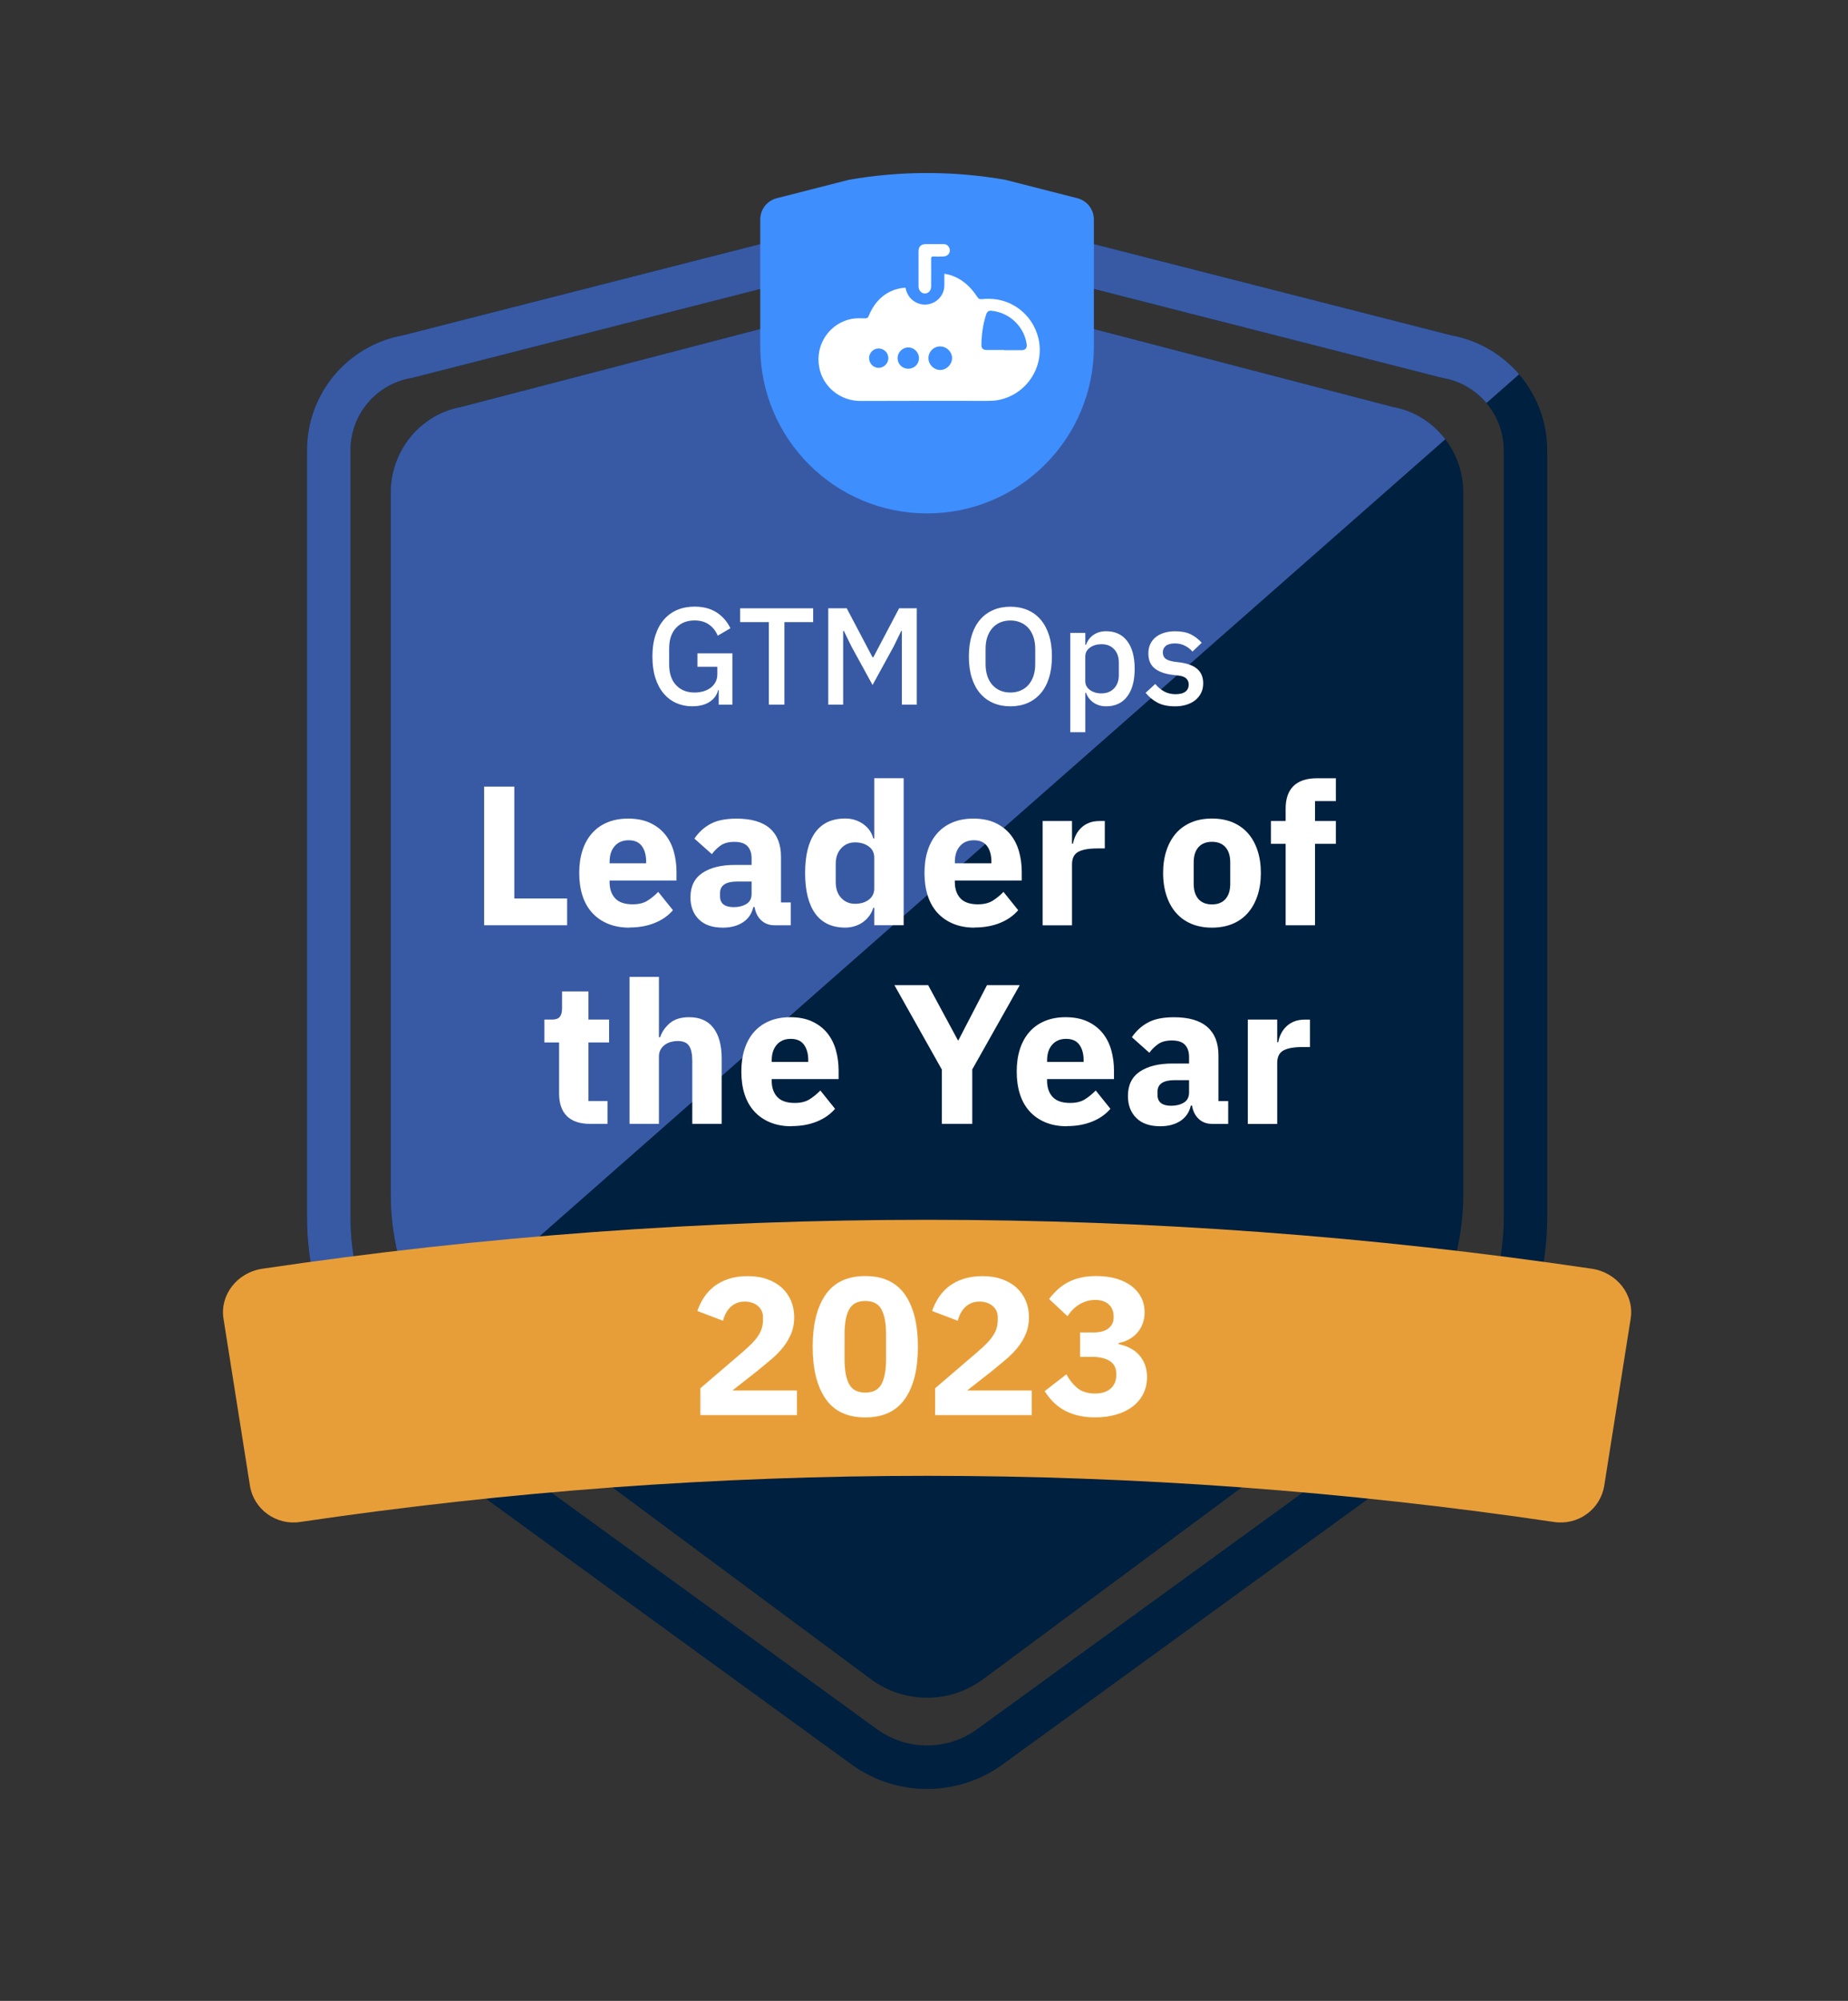 <?xml version="1.0" encoding="UTF-8"?> <svg xmlns="http://www.w3.org/2000/svg" xmlns:xlink="http://www.w3.org/1999/xlink" id="Table" viewBox="0 0 425 460"><rect x="0" y="0" width="425" height="460" fill="#333333" stroke="none"/><defs><style>.cls-1,.cls-2{fill:none;}.cls-3{clip-path:url(#clippath);}.cls-4{fill:#00203f;}.cls-5{fill:#e89e38;}.cls-6{fill:#fff;}.cls-7{fill:#3e8efe;}.cls-8{fill:#385aa5;}.cls-2{stroke:#00203f;stroke-miterlimit:10;stroke-width:10px;}</style><clipPath id="clippath"><polygon class="cls-1" points="59.04 341.43 403.71 38.24 205.42 18.72 50.8 32.89 59.04 341.43"></polygon></clipPath></defs><path class="cls-4" d="m312.99,321.61l-86.83,64.39c-7.73,5.73-18.19,5.73-25.92,0l-86.83-64.39c-14.8-10.98-23.56-28.52-23.56-47.19V113.3c0-9.75,6.87-18.08,16.27-19.76l92.1-24c9.91-1.76,20.04-1.76,29.94,0l92.1,24c9.41,1.67,16.27,10.01,16.27,19.76v161.11c0,18.67-8.76,36.22-23.56,47.19Z"></path><path class="cls-2" d="m324.53,331.21l-96.87,70.37c-8.62,6.26-20.29,6.26-28.91,0l-96.87-70.37c-16.51-12-26.28-31.17-26.28-51.58V103.56c0-10.65,7.66-19.76,18.16-21.59l102.75-26.23c11.05-1.93,22.35-1.93,33.41,0l102.75,26.23c10.5,1.83,18.16,10.94,18.16,21.59v176.08c0,20.41-9.77,39.58-26.28,51.58Z"></path><g class="cls-3"><path class="cls-8" d="m312.99,321.61l-86.83,64.39c-7.73,5.73-18.19,5.73-25.92,0l-86.83-64.39c-14.8-10.98-23.56-28.52-23.56-47.19V113.3c0-9.75,6.87-18.08,16.27-19.76l92.1-24c9.91-1.76,20.04-1.76,29.94,0l92.1,24c9.41,1.67,16.27,10.01,16.27,19.76v161.11c0,18.67-8.76,36.22-23.56,47.19Z"></path><path class="cls-8" d="m213.21,411.3c-6.1,0-12.19-1.89-17.4-5.67l-96.87-70.37c-17.75-12.89-28.34-33.69-28.34-55.62V103.56c0-13.05,9.28-24.15,22.1-26.48l102.76-26.23.19-.03c11.65-2.03,23.47-2.03,35.12,0l.38.08,102.57,26.18c12.82,2.33,22.1,13.44,22.1,26.48v176.08c0,21.94-10.6,42.73-28.35,55.62l-96.87,70.37c-5.2,3.78-11.3,5.67-17.4,5.67Zm-15.66-350.66l-102.75,26.23-.19.03c-8.12,1.41-14.01,8.42-14.01,16.67v176.08c0,18.75,9.05,36.51,24.22,47.53l96.87,70.37c6.89,5,16.15,5.01,23.04,0l96.87-70.37c15.17-11.02,24.22-28.79,24.22-47.53V103.56c0-8.24-5.89-15.25-14.02-16.67l-.38-.08-102.56-26.18c-10.39-1.79-20.92-1.79-31.31,0Z"></path></g><path class="cls-5" d="m357.43,349.9c-95.63-14.15-192.82-14.15-288.45,0-5.48.81-10.63-2.9-11.5-8.35l-6.08-38.4c-.87-5.45,3.14-10.62,8.97-11.48,101.34-14.99,204.34-14.99,305.68,0,5.83.86,9.84,6.04,8.97,11.48-2.03,12.8-4.05,25.6-6.08,38.4-.87,5.45-6.02,9.16-11.5,8.35Z"></path><path class="cls-6" d="m165.27,158.66h-.13c-.23,1.07-.86,1.96-1.89,2.66-1.03.7-2.39,1.05-4.08,1.05-1.31,0-2.53-.25-3.65-.75-1.12-.5-2.09-1.23-2.9-2.19-.81-.96-1.45-2.16-1.9-3.58-.46-1.43-.68-3.07-.68-4.93s.23-3.47.7-4.9c.46-1.43,1.12-2.63,1.97-3.6.85-.97,1.86-1.71,3.05-2.21s2.51-.75,3.97-.75c1.99,0,3.67.44,5.04,1.31,1.38.88,2.44,2.09,3.21,3.66l-2.92,1.71c-.42-1.04-1.08-1.89-1.97-2.53-.89-.65-2.01-.97-3.36-.97-1.76,0-3.17.56-4.24,1.69s-1.6,2.72-1.6,4.78v3.63c0,2.06.53,3.65,1.6,4.78,1.07,1.13,2.48,1.69,4.24,1.69.7,0,1.36-.09,2-.27s1.19-.45,1.67-.8c.48-.35.86-.79,1.14-1.31.29-.52.43-1.13.43-1.83v-1.72h-4.57v-3.08h8.03v11.8h-3.14v-3.33Z"></path><path class="cls-6" d="m180.4,143.02v18.97h-3.58v-18.97h-6.6v-3.17h16.79v3.17h-6.6Z"></path><path class="cls-6" d="m207.43,145.05h-.16l-1.75,3.58-4.85,8.85-4.85-8.85-1.75-3.58h-.16v16.94h-3.43v-22.15h4.25l5.93,11.26h.19l5.93-11.26h4.06v22.15h-3.43v-16.94Z"></path><path class="cls-6" d="m232.37,162.38c-1.44,0-2.75-.25-3.92-.75-1.17-.5-2.18-1.23-3.01-2.19-.84-.96-1.48-2.16-1.94-3.58-.46-1.43-.68-3.07-.68-4.93s.23-3.51.68-4.93c.45-1.43,1.1-2.62,1.94-3.58.83-.96,1.84-1.69,3.01-2.19s2.48-.75,3.92-.75,2.74.25,3.92.75c1.17.5,2.18,1.23,3.01,2.19s1.48,2.16,1.94,3.58.68,3.07.68,4.93-.23,3.51-.68,4.93-1.1,2.62-1.94,3.58c-.84.96-1.84,1.69-3.01,2.19-1.17.5-2.48.75-3.92.75Zm0-3.17c.85,0,1.62-.15,2.33-.45.71-.3,1.31-.73,1.81-1.29.5-.56.88-1.25,1.16-2.05.27-.81.41-1.72.41-2.74v-3.5c0-1.02-.14-1.93-.41-2.74-.28-.81-.66-1.49-1.16-2.05s-1.1-.99-1.81-1.29c-.71-.3-1.49-.45-2.33-.45s-1.65.15-2.35.45c-.7.3-1.3.73-1.79,1.29-.5.56-.88,1.25-1.16,2.05-.28.81-.41,1.72-.41,2.74v3.5c0,1.02.14,1.93.41,2.74.27.81.66,1.49,1.16,2.05.5.56,1.09.99,1.79,1.29.7.3,1.48.45,2.35.45Z"></path><path class="cls-6" d="m246.14,145.5h3.46v2.73h.16c.36-.99.95-1.76,1.76-2.3.81-.54,1.77-.81,2.87-.81,2.09,0,3.71.76,4.85,2.27s1.71,3.63,1.71,6.36-.57,4.85-1.71,6.36-2.76,2.27-4.85,2.27c-1.1,0-2.06-.28-2.87-.83-.82-.55-1.4-1.31-1.76-2.28h-.16v9.07h-3.46v-22.84Zm7.2,13.9c1.21,0,2.17-.39,2.89-1.16.72-.77,1.08-1.79,1.08-3.06v-2.86c0-1.27-.36-2.29-1.08-3.06-.72-.77-1.68-1.16-2.89-1.16-1.06,0-1.95.26-2.67.78-.72.52-1.08,1.2-1.08,2.05v5.65c0,.85.36,1.53,1.08,2.05.72.52,1.61.78,2.67.78Z"></path><path class="cls-6" d="m270.16,162.38c-1.57,0-2.88-.28-3.93-.83s-1.98-1.31-2.76-2.28l2.22-2.03c.61.74,1.3,1.32,2.05,1.73.75.41,1.62.62,2.62.62s1.77-.2,2.27-.59.75-.94.75-1.63c0-.53-.17-.98-.52-1.35-.35-.37-.96-.61-1.82-.71l-1.52-.19c-1.69-.21-3.02-.7-3.98-1.47s-1.44-1.92-1.44-3.44c0-.8.15-1.52.44-2.14.3-.62.71-1.15,1.25-1.59.54-.43,1.18-.77,1.94-1,.75-.23,1.58-.35,2.49-.35,1.48,0,2.69.23,3.63.7.94.47,1.78,1.11,2.52,1.94l-2.13,2.03c-.42-.51-.98-.95-1.67-1.32s-1.47-.56-2.36-.56c-.95,0-1.66.19-2.11.57s-.68.88-.68,1.49.2,1.11.6,1.43c.4.32,1.05.55,1.94.7l1.52.19c1.82.27,3.15.81,3.98,1.6.84.79,1.25,1.86,1.25,3.19,0,.8-.15,1.53-.46,2.17s-.75,1.2-1.32,1.67c-.57.47-1.26.83-2.06,1.08s-1.7.38-2.7.38Z"></path><path class="cls-6" d="m183.3,325.32h-22.23v-6.17l9.67-8.28c.87-.75,1.6-1.43,2.21-2.05.6-.62,1.09-1.21,1.46-1.8.38-.58.65-1.16.81-1.73.16-.57.25-1.18.25-1.84v-.63c0-.6-.12-1.12-.36-1.58-.24-.45-.56-.82-.95-1.12-.39-.3-.83-.52-1.33-.67-.49-.15-1-.22-1.51-.22-.75,0-1.4.12-1.96.36-.55.24-1.04.56-1.44.97-.41.41-.74.87-1.01,1.39-.27.53-.48,1.09-.63,1.69l-5.9-2.25c.36-1.08.86-2.11,1.49-3.08.63-.97,1.42-1.83,2.36-2.57.95-.73,2.06-1.31,3.35-1.73,1.29-.42,2.75-.63,4.37-.63,1.71,0,3.22.24,4.54.72,1.32.48,2.44,1.14,3.35,1.98s1.61,1.84,2.09,2.99c.48,1.16.72,2.41.72,3.76s-.22,2.58-.67,3.69c-.45,1.11-1.06,2.15-1.82,3.13-.77.98-1.66,1.9-2.68,2.77-1.02.87-2.09,1.75-3.2,2.66l-5.85,4.59h14.85v5.67Z"></path><path class="cls-6" d="m199,325.86c-4.11,0-7.16-1.42-9.13-4.28-1.98-2.85-2.97-6.84-2.97-11.97s.99-9.12,2.97-11.97c1.98-2.85,5.02-4.28,9.13-4.28s7.16,1.43,9.13,4.28c1.98,2.85,2.97,6.84,2.97,11.97s-.99,9.12-2.97,11.97c-1.98,2.85-5.03,4.28-9.13,4.28Zm0-5.71c1.8,0,3.04-.66,3.74-1.98.69-1.32,1.03-3.18,1.03-5.58v-5.94c0-2.4-.34-4.26-1.03-5.58-.69-1.32-1.94-1.98-3.74-1.98s-3.04.66-3.74,1.98-1.03,3.18-1.03,5.58v5.94c0,2.4.34,4.26,1.03,5.58.69,1.32,1.94,1.98,3.74,1.98Z"></path><path class="cls-6" d="m237.29,325.32h-22.23v-6.17l9.67-8.28c.87-.75,1.6-1.43,2.21-2.05.6-.62,1.09-1.21,1.46-1.8.38-.58.65-1.16.81-1.73.16-.57.25-1.18.25-1.84v-.63c0-.6-.12-1.12-.36-1.58-.24-.45-.56-.82-.95-1.12-.39-.3-.83-.52-1.33-.67-.49-.15-1-.22-1.51-.22-.75,0-1.4.12-1.96.36-.55.24-1.04.56-1.44.97-.41.41-.74.87-1.01,1.39-.27.53-.48,1.09-.63,1.69l-5.9-2.25c.36-1.08.86-2.11,1.49-3.08.63-.97,1.42-1.83,2.36-2.57.95-.73,2.06-1.31,3.35-1.73,1.29-.42,2.75-.63,4.37-.63,1.71,0,3.22.24,4.54.72,1.32.48,2.44,1.14,3.35,1.98s1.61,1.84,2.09,2.99c.48,1.16.72,2.41.72,3.76s-.22,2.58-.67,3.69c-.45,1.11-1.06,2.15-1.82,3.13-.77.98-1.66,1.9-2.68,2.77-1.02.87-2.09,1.75-3.2,2.66l-5.85,4.59h14.85v5.67Z"></path><path class="cls-6" d="m251.29,306.33c1.68,0,2.9-.32,3.67-.97.77-.65,1.15-1.45,1.15-2.41v-.31c0-1.14-.37-2.05-1.1-2.75-.74-.69-1.78-1.04-3.13-1.04-1.26,0-2.45.32-3.55.97-1.11.65-2.06,1.57-2.83,2.77l-4.23-3.96c.6-.78,1.25-1.49,1.94-2.14.69-.64,1.47-1.2,2.34-1.67.87-.46,1.84-.83,2.92-1.08s2.29-.38,3.64-.38c1.68,0,3.2.2,4.57.58,1.36.39,2.53.95,3.51,1.69.97.74,1.72,1.61,2.25,2.63.52,1.02.79,2.16.79,3.42,0,.99-.16,1.89-.47,2.7-.31.81-.75,1.51-1.3,2.12-.56.6-1.19,1.09-1.91,1.46-.72.38-1.49.64-2.29.79v.27c.93.18,1.79.47,2.59.88.79.4,1.49.92,2.07,1.55s1.04,1.37,1.37,2.23c.33.86.5,1.82.5,2.9,0,1.41-.29,2.69-.85,3.83-.57,1.14-1.38,2.12-2.43,2.92-1.05.81-2.31,1.43-3.78,1.87-1.47.43-3.09.65-4.86.65-1.59,0-3-.17-4.23-.5s-2.3-.77-3.22-1.33c-.92-.55-1.71-1.19-2.39-1.91-.67-.72-1.27-1.48-1.78-2.29l5-3.87c.69,1.29,1.54,2.35,2.54,3.17,1,.83,2.36,1.24,4.07,1.24,1.53,0,2.72-.38,3.58-1.15.86-.76,1.28-1.81,1.28-3.13v-.27c0-1.29-.49-2.26-1.46-2.9-.98-.64-2.32-.97-4.03-.97h-2.83v-5.62h2.92Z"></path><path class="cls-6" d="m111.34,212.71v-31.87h6.94v25.71h12.15v6.16h-19.09Z"></path><path class="cls-6" d="m144.72,213.26c-1.83,0-3.46-.3-4.89-.89s-2.64-1.43-3.63-2.51c-.99-1.08-1.74-2.4-2.24-3.95-.5-1.55-.75-3.29-.75-5.21s.24-3.6.73-5.14,1.21-2.85,2.17-3.95,2.14-1.94,3.54-2.53c1.4-.59,3-.89,4.79-.89,1.98,0,3.68.34,5.09,1,1.42.67,2.57,1.57,3.47,2.69.9,1.13,1.55,2.43,1.96,3.9.41,1.48.62,3.02.62,4.63v2.01h-15.39v.36c0,1.57.43,2.82,1.28,3.74.85.92,2.19,1.38,4.02,1.38,1.4,0,2.54-.28,3.42-.84.88-.56,1.7-1.23,2.47-2.02l3.38,4.21c-1.07,1.25-2.46,2.23-4.18,2.93s-3.68,1.05-5.87,1.05Zm-.14-20.09c-1.37,0-2.44.45-3.22,1.35-.78.9-1.16,2.09-1.16,3.58v.37h8.4v-.41c0-1.46-.33-2.64-.98-3.54-.65-.9-1.67-1.35-3.04-1.35Z"></path><path class="cls-6" d="m178.1,212.71c-1.22,0-2.23-.38-3.04-1.14-.81-.76-1.32-1.78-1.53-3.06h-.27c-.37,1.55-1.17,2.73-2.42,3.54-1.25.81-2.79,1.21-4.61,1.21-2.41,0-4.25-.64-5.52-1.91-1.28-1.27-1.92-2.96-1.92-5.05,0-2.52.92-4.39,2.76-5.62,1.84-1.23,4.34-1.84,7.51-1.84h3.79v-1.51c0-1.16-.3-2.08-.91-2.76-.61-.68-1.63-1.03-3.06-1.03-1.34,0-2.41.29-3.2.87-.79.58-1.45,1.23-1.96,1.96l-4.02-3.58c.97-1.44,2.2-2.56,3.68-3.37,1.48-.81,3.48-1.22,6-1.22,3.41,0,5.97.75,7.67,2.24,1.7,1.49,2.56,3.67,2.56,6.53v10.5h2.24v5.25h-3.74Zm-9.36-4.16c1.13,0,2.09-.24,2.9-.72.81-.48,1.21-1.27,1.21-2.36v-2.81h-3.29c-2.65,0-3.97.89-3.97,2.67v.68c0,.88.27,1.52.82,1.93s1.32.61,2.33.61Z"></path><path class="cls-6" d="m201.06,208.69h-.23c-.18.64-.47,1.24-.87,1.8-.4.56-.88,1.05-1.44,1.46-.56.41-1.2.73-1.92.96-.72.23-1.45.34-2.21.34-3.04,0-5.34-1.07-6.9-3.22-1.55-2.15-2.33-5.26-2.33-9.34s.78-7.18,2.33-9.32c1.55-2.13,3.85-3.2,6.9-3.2,1.55,0,2.93.43,4.13,1.28,1.2.85,1.97,1.95,2.31,3.29h.23v-13.83h6.76v33.79h-6.76v-4.02Zm-4.43-.91c1.28,0,2.34-.31,3.17-.94s1.26-1.48,1.26-2.58v-7.08c0-1.1-.42-1.96-1.26-2.58s-1.89-.94-3.17-.94-2.34.45-3.17,1.35c-.84.9-1.26,2.11-1.26,3.63v4.16c0,1.52.42,2.73,1.26,3.63.84.9,1.89,1.35,3.17,1.35Z"></path><path class="cls-6" d="m224.12,213.26c-1.83,0-3.46-.3-4.89-.89s-2.64-1.43-3.63-2.51c-.99-1.08-1.74-2.4-2.24-3.95-.5-1.55-.75-3.29-.75-5.21s.24-3.6.73-5.14,1.21-2.85,2.17-3.95,2.14-1.94,3.54-2.53c1.4-.59,3-.89,4.79-.89,1.98,0,3.68.34,5.09,1,1.42.67,2.57,1.57,3.47,2.69.9,1.13,1.55,2.43,1.96,3.9.41,1.48.62,3.02.62,4.63v2.01h-15.39v.36c0,1.57.43,2.82,1.28,3.74.85.92,2.19,1.38,4.02,1.38,1.4,0,2.54-.28,3.42-.84.88-.56,1.7-1.23,2.47-2.02l3.38,4.21c-1.07,1.25-2.46,2.23-4.18,2.93s-3.68,1.05-5.87,1.05Zm-.14-20.09c-1.37,0-2.44.45-3.22,1.35-.78.9-1.16,2.09-1.16,3.58v.37h8.4v-.41c0-1.46-.33-2.64-.98-3.54-.65-.9-1.67-1.35-3.04-1.35Z"></path><path class="cls-6" d="m239.78,212.71v-23.97h6.76v5.21h.23c.12-.67.33-1.32.64-1.94.3-.62.71-1.18,1.21-1.67.5-.49,1.1-.88,1.8-1.16.7-.29,1.52-.43,2.47-.43h1.19v6.3h-1.69c-1.98,0-3.45.26-4.41.78s-1.44,1.48-1.44,2.88v14.02h-6.76Z"></path><path class="cls-6" d="m278.73,213.26c-1.77,0-3.34-.29-4.73-.87-1.39-.58-2.56-1.42-3.52-2.51s-1.7-2.42-2.21-3.97-.78-3.29-.78-5.21.26-3.65.78-5.21c.52-1.55,1.26-2.87,2.21-3.95.96-1.08,2.13-1.91,3.52-2.49,1.38-.58,2.96-.87,4.73-.87s3.34.29,4.73.87c1.38.58,2.56,1.41,3.52,2.49.96,1.08,1.7,2.4,2.21,3.95.52,1.55.78,3.29.78,5.21s-.26,3.65-.78,5.21-1.26,2.88-2.21,3.97-2.13,1.93-3.52,2.51c-1.39.58-2.96.87-4.73.87Zm0-5.34c1.34,0,2.37-.41,3.1-1.23s1.1-1.99,1.1-3.52v-4.89c0-1.52-.37-2.69-1.1-3.52-.73-.82-1.77-1.23-3.1-1.23s-2.38.41-3.11,1.23c-.73.82-1.1,1.99-1.1,3.52v4.89c0,1.52.37,2.69,1.1,3.52s1.77,1.23,3.11,1.23Z"></path><path class="cls-6" d="m295.67,193.99h-3.38v-5.25h3.38v-2.83c0-2.31.61-4.06,1.83-5.23s3-1.76,5.34-1.76h4.38v5.25h-4.79v4.57h4.79v5.25h-4.79v18.72h-6.76v-18.72Z"></path><path class="cls-6" d="m135.7,258.37c-2.34,0-4.12-.59-5.32-1.78-1.2-1.19-1.8-2.92-1.8-5.21v-11.73h-3.38v-5.25h1.69c.91,0,1.54-.22,1.87-.66.33-.44.5-1.07.5-1.89v-3.93h6.07v6.48h4.75v5.25h-4.75v13.47h4.38v5.25h-4.02Z"></path><path class="cls-6" d="m144.78,224.58h6.76v13.88h.27c.43-1.25,1.17-2.33,2.24-3.24,1.07-.91,2.54-1.37,4.43-1.37,2.47,0,4.33.82,5.59,2.47,1.26,1.64,1.9,3.99,1.9,7.03v15.02h-6.76v-14.47c0-1.55-.24-2.7-.73-3.45s-1.35-1.12-2.6-1.12c-.55,0-1.08.07-1.6.21-.52.14-.98.36-1.39.66-.41.3-.74.68-.98,1.12-.24.44-.37.95-.37,1.53v15.52h-6.76v-33.79Z"></path><path class="cls-6" d="m182,258.92c-1.83,0-3.46-.3-4.89-.89s-2.64-1.43-3.63-2.51c-.99-1.08-1.74-2.4-2.24-3.95-.5-1.55-.75-3.29-.75-5.21s.24-3.6.73-5.14,1.21-2.85,2.17-3.95,2.14-1.94,3.54-2.53c1.4-.59,3-.89,4.79-.89,1.98,0,3.68.34,5.09,1,1.42.67,2.57,1.57,3.47,2.69.9,1.13,1.55,2.43,1.96,3.9.41,1.48.62,3.02.62,4.63v2.01h-15.39v.36c0,1.57.43,2.82,1.28,3.74.85.92,2.19,1.38,4.02,1.38,1.4,0,2.54-.28,3.42-.84.88-.56,1.7-1.23,2.47-2.02l3.38,4.21c-1.07,1.25-2.46,2.23-4.18,2.93s-3.68,1.05-5.87,1.05Zm-.14-20.09c-1.37,0-2.44.45-3.22,1.35-.78.9-1.16,2.09-1.16,3.58v.37h8.4v-.41c0-1.46-.33-2.64-.98-3.54-.65-.9-1.67-1.35-3.04-1.35Z"></path><path class="cls-6" d="m216.61,258.37v-12.47l-10.91-19.41h7.76l6.85,12.69h.09l6.58-12.69h7.53l-10.91,19.36v12.51h-6.99Z"></path><path class="cls-6" d="m245.33,258.92c-1.83,0-3.46-.3-4.89-.89s-2.64-1.43-3.63-2.51c-.99-1.08-1.74-2.4-2.24-3.95-.5-1.55-.75-3.29-.75-5.21s.24-3.6.73-5.14,1.21-2.85,2.17-3.95,2.14-1.94,3.54-2.53c1.4-.59,3-.89,4.79-.89,1.98,0,3.68.34,5.09,1,1.42.67,2.57,1.57,3.47,2.69.9,1.13,1.55,2.43,1.96,3.9.41,1.48.62,3.02.62,4.63v2.01h-15.39v.36c0,1.57.43,2.82,1.28,3.74.85.92,2.19,1.38,4.02,1.38,1.4,0,2.54-.28,3.42-.84.88-.56,1.7-1.23,2.47-2.02l3.38,4.21c-1.07,1.25-2.46,2.23-4.18,2.93s-3.68,1.05-5.87,1.05Zm-.14-20.09c-1.37,0-2.44.45-3.22,1.35-.78.9-1.16,2.09-1.16,3.58v.37h8.4v-.41c0-1.46-.33-2.64-.98-3.54-.65-.9-1.67-1.35-3.04-1.35Z"></path><path class="cls-6" d="m278.71,258.37c-1.22,0-2.23-.38-3.04-1.14-.81-.76-1.32-1.78-1.53-3.06h-.27c-.37,1.55-1.17,2.73-2.42,3.54-1.25.81-2.79,1.21-4.61,1.21-2.41,0-4.25-.64-5.52-1.91-1.28-1.27-1.92-2.96-1.92-5.05,0-2.52.92-4.39,2.76-5.62,1.84-1.23,4.34-1.84,7.51-1.84h3.79v-1.51c0-1.16-.3-2.08-.91-2.76-.61-.68-1.63-1.03-3.06-1.03-1.34,0-2.41.29-3.2.87-.79.58-1.45,1.23-1.96,1.96l-4.02-3.58c.97-1.44,2.2-2.56,3.68-3.37,1.48-.81,3.48-1.22,6-1.22,3.41,0,5.97.75,7.67,2.24,1.7,1.49,2.56,3.67,2.56,6.53v10.5h2.24v5.25h-3.74Zm-9.36-4.16c1.13,0,2.09-.24,2.9-.72.81-.48,1.21-1.27,1.21-2.36v-2.81h-3.29c-2.65,0-3.97.89-3.97,2.67v.68c0,.88.27,1.52.82,1.93s1.32.61,2.33.61Z"></path><path class="cls-6" d="m286.97,258.37v-23.97h6.76v5.21h.23c.12-.67.33-1.32.64-1.94.3-.62.71-1.18,1.21-1.67.5-.49,1.1-.88,1.8-1.16.7-.29,1.52-.43,2.47-.43h1.19v6.3h-1.69c-1.98,0-3.45.26-4.41.78s-1.44,1.48-1.44,2.88v14.02h-6.76Z"></path><path class="cls-7" d="m213.21,118.03h0c21.19,0,38.36-17.17,38.36-38.36v-29.21c0-2.31-1.56-4.32-3.8-4.89l-16.61-4.24c-11.88-2.07-24.03-2.07-35.91,0l-16.61,4.24c-2.24.57-3.8,2.58-3.8,4.89v29.21c0,21.19,17.17,38.36,38.36,38.36Z"></path><path class="cls-6" d="m208.24,66.14c.3,1.48,1.02,2.61,2.32,3.33,2.92,1.63,6.59-.49,6.62-3.84,0-.87,0-1.74,0-2.7.4.08.75.13,1.09.23,2.85.81,4.89,2.66,6.47,5.08.3.46.55.59,1.13.53,6.65-.71,11.66,3.63,12.94,9,1.56,6.55-2.81,13.13-9.48,14.24-.7.12-1.41.15-2.12.15-9.76,0-19.52-.03-29.28.02-4.73.02-8.68-3.28-9.52-7.7-1.02-5.38,2.48-10.24,7.5-11.18.99-.18,2.03-.13,3.04-.12.42,0,.64-.07.81-.49.99-2.48,2.56-4.49,5.02-5.68,1.08-.52,2.22-.8,3.47-.87Zm22.69,14.32s0,.03,0,.04c1.35,0,2.71,0,4.06,0,.8,0,1.22-.48,1.13-1.27-.47-3.85-3.66-7.31-8.03-7.78-.72-.08-1.07.17-1.3.87-.73,2.24-1.05,4.55-1.09,6.89-.02.87.36,1.24,1.23,1.25,1.34.01,2.67,0,4.01,0Zm-14.66-.82c-1.49-.03-2.72,1.15-2.75,2.65-.03,1.46,1.19,2.73,2.66,2.76,1.46.03,2.73-1.2,2.77-2.66.04-1.46-1.19-2.71-2.67-2.74Zm-7.38,5.13c1.37,0,2.45-1.07,2.45-2.43,0-1.34-1.1-2.46-2.44-2.47-1.35,0-2.48,1.12-2.47,2.49,0,1.35,1.1,2.42,2.47,2.42Zm-9.02-2.46c0,1.25.97,2.25,2.19,2.26,1.21,0,2.23-1.01,2.24-2.23,0-1.23-.99-2.22-2.23-2.23-1.2,0-2.2.99-2.2,2.2Z"></path><path class="cls-6" d="m211.24,61.82c0-1.34,0-2.67,0-4.01,0-1.12.55-1.68,1.66-1.69,1.37,0,2.74,0,4.11,0,.64,0,1.1.32,1.33.93.21.56.08,1.2-.4,1.57-.24.19-.58.32-.89.34-.79.05-1.58.04-2.38.01-.41-.01-.54.13-.53.54.02,2.11,0,4.22,0,6.33,0,.94-.58,1.61-1.42,1.63-.83.02-1.47-.69-1.48-1.65,0-1.34,0-2.67,0-4.01Z"></path></svg> 